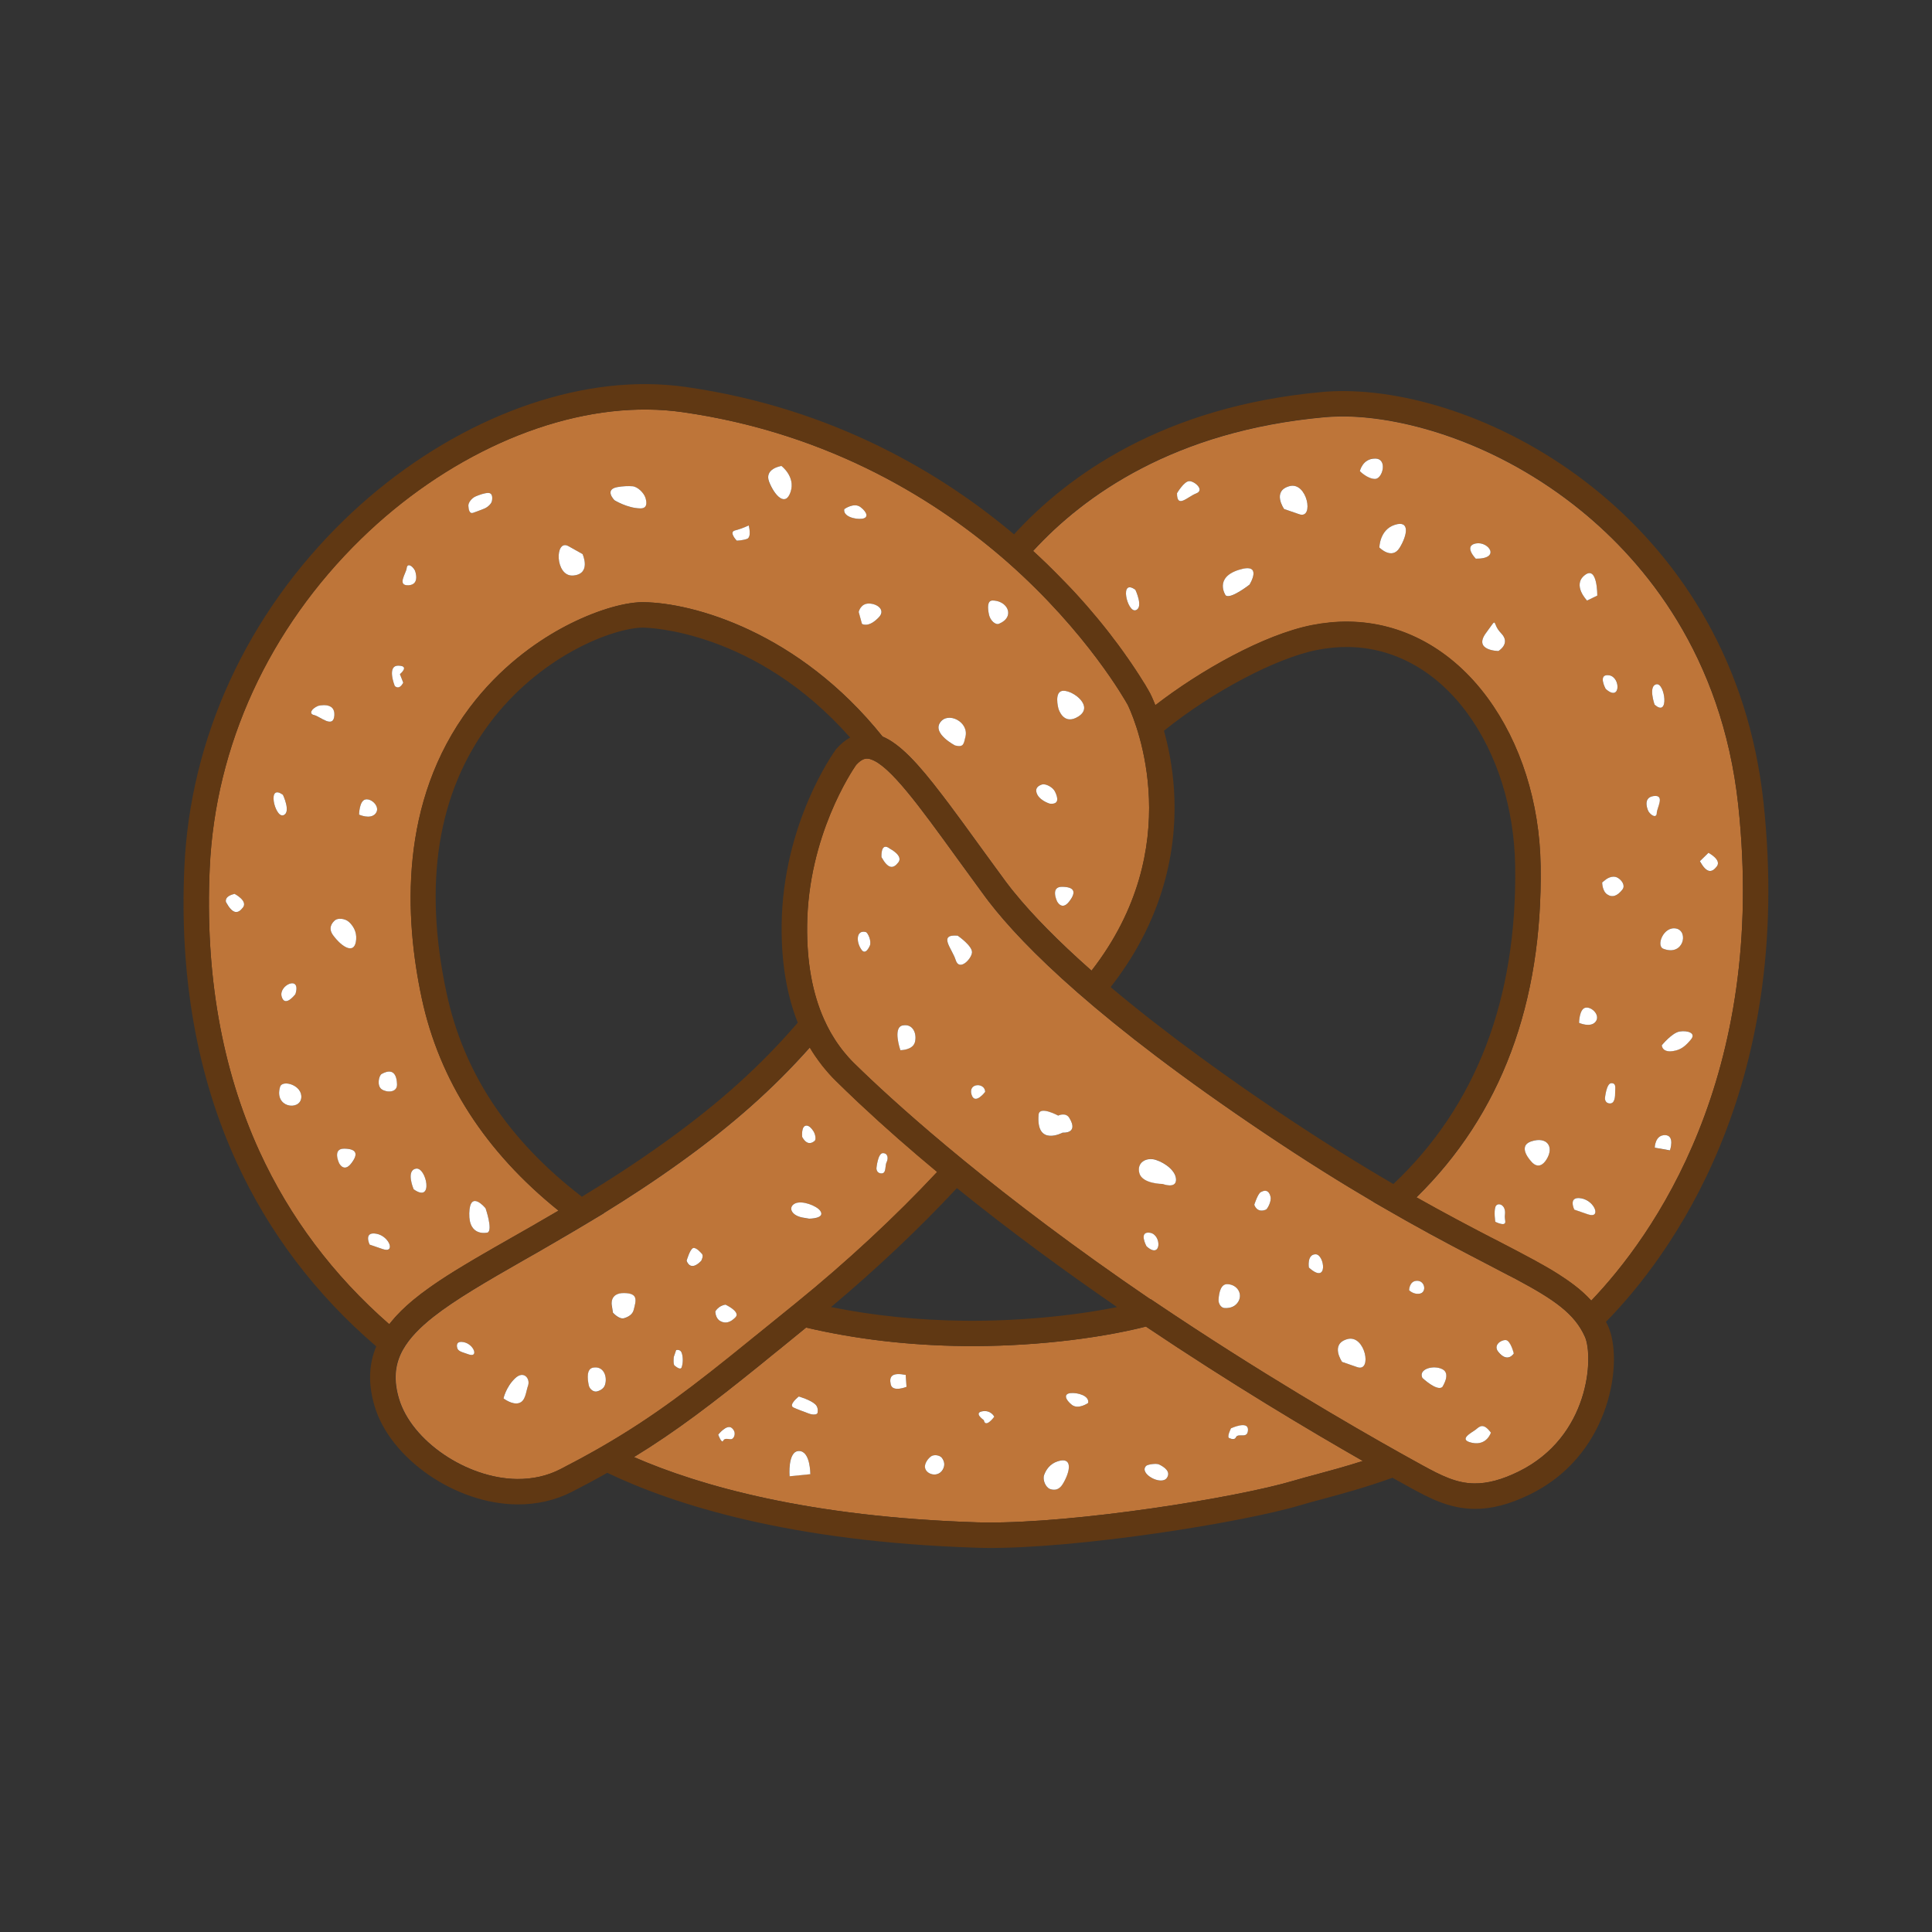 <?xml version="1.0" encoding="utf-8"?>
<!-- Generator: Adobe Illustrator 25.2.0, SVG Export Plug-In . SVG Version: 6.00 Build 0)  -->
<svg version="1.1" id="Layer_1" xmlns="http://www.w3.org/2000/svg" xmlns:xlink="http://www.w3.org/1999/xlink" x="0px" y="0px"
	 viewBox="0 0 2800 2800" style="enable-background:new 0 0 2800 2800;" xml:space="preserve">
<rect x="0" y="0" width="2800" height="2800" fill="#333333" stroke="none"/>
<style type="text/css">
	.st0{fill:none;}
	.st1{fill:#BE7539;}
	.st2{fill:#603813;}
	.st3{fill:#FFFFFF;}
</style>
<g>
	<g>
		<path class="st0" d="M1397.6,1914c75.7,0.8,155.4-6.4,221.4-19.8c-76.6-52.7-155.9-110.7-232.1-172.4
			c-54.5,58.5-116.9,117.4-182.4,172.4C1265.8,1906.7,1330.6,1913.3,1397.6,1914z"/>
		<path class="st0" d="M1211.4,1086.2l1.1-1.3c6.2-7,12.8-12.3,19.6-16c-137.6-155.7-293-159.3-299.9-159.3c-2.6,0-4.1,0.1-4.8,0.1
			c-46.5,3.4-146.7,43.9-217.5,138.1c-75.7,100.9-96.8,232.6-62.7,391.4c24.9,116.1,89.1,212.8,196.1,295.2
			c38.8-23.6,79.8-50,122.5-80.7c77.3-55.7,136.4-109,190.4-171.6c-16.1-40.3-23.9-87.5-23.3-141.1
			C1134.4,1193.2,1208.3,1090.5,1211.4,1086.2z"/>
		<path class="st0" d="M1852.5,1611.2c63.7,42.8,118.8,76.9,167,104.9c120.1-113.4,179.5-268.3,176.5-460.8
			c-1.3-83.9-26.1-162.9-69.9-222.3c-44.7-60.7-105.8-94.5-172.1-95.2c-14.8-0.2-30,1.3-45.3,4.3c-59.4,11.7-152.9,61.3-221.7,117.1
			c6.3,22.7,12.2,51.6,14.5,84.9c4.8,72.2-7.8,179.3-91.8,286.7C1694.2,1501.8,1788.2,1568,1852.5,1611.2z"/>
		<path class="st1" d="M580.5,1900.9c0.3-0.3,0.5-0.6,0.8-0.9c0.5-0.5,1.1-1,1.6-1.5c1.7-1.6,3.3-3.2,5.1-4.8c0.5-0.5,1-0.9,1.5-1.4
			c6.6-5.9,13.7-11.7,21.3-17.6c0.5-0.3,0.9-0.7,1.4-1c2.1-1.6,4.3-3.2,6.5-4.8c1.1-0.8,2.1-1.5,3.2-2.3c2-1.4,4-2.9,6.1-4.3
			c1.4-1,2.8-1.9,4.2-2.9c1.9-1.3,3.9-2.6,5.8-3.9c1.7-1.1,3.4-2.3,5.2-3.4c1.8-1.2,3.6-2.3,5.4-3.5c2.4-1.5,4.9-3.1,7.3-4.6
			c1.3-0.8,2.5-1.6,3.8-2.4c3.8-2.4,7.7-4.7,11.7-7.1c1.2-0.7,2.4-1.4,3.5-2.1c3-1.8,5.9-3.6,9-5.4c1.5-0.9,2.9-1.7,4.4-2.6
			c2.8-1.7,5.7-3.3,8.6-5c1.6-0.9,3.2-1.9,4.8-2.8c2.9-1.7,5.8-3.3,8.7-5c1.7-1,3.4-2,5.1-3c2.7-1.5,5.4-3.1,8.1-4.6
			c6.4-3.7,12.9-7.4,19.6-11.2c10.6-6,21.3-12.2,32.3-18.4c0.2-0.1,0.3-0.2,0.4-0.3c11-6.3,22.2-12.8,33.6-19.5
			c-106.1-85.3-172.7-188.7-198.2-307.7c-25-116.7-33.3-284.5,69.3-421.2c44.1-58.7,96-94.6,131.8-114.3
			c39.6-21.8,81.6-36.2,112.4-38.4c2.2-0.2,4.9-0.2,7.9-0.2c71.7,0.8,224.7,42.8,346.4,194.7c25.5,10.8,51.8,39.4,85.9,84.1
			c0,0,0,0.1,0.1,0.1c1.5,1.9,2.9,3.8,4.4,5.8c0.2,0.3,0.4,0.5,0.6,0.8c1.4,1.9,2.9,3.8,4.4,5.8c0.1,0.2,0.3,0.4,0.5,0.6
			c6.3,8.4,12.9,17.4,19.8,26.8c0.1,0.1,0.2,0.2,0.3,0.4c7,9.6,14.4,19.8,22.1,30.4c5.6,7.7,11.3,15.5,17.1,23.5
			c7.2,9.9,14.6,20,22.3,30.5c0,0.1,0.1,0.1,0.1,0.2c2.2,3,4.5,6,6.9,9c1.1,1.4,2.2,2.8,3.3,4.2c0.9,1.1,1.8,2.2,2.7,3.3
			c27,33.4,64.8,71.6,110.8,112.4c0.5,0.5,1.1,0.9,1.6,1.4c139.1-179.2,64.8-358.3,53.8-382.3c-0.6-1.4-1.1-2.2-1.2-2.6
			c-2.7-4.9-58.6-105.1-174.2-207c-97.7-85.9-254.1-186.7-471.6-217.6c-16.2-2.3-32.9-3.6-49.9-3.7C800.4,592,645.1,662.1,523.2,781
			c-133.4,130.1-211.3,299.6-219.3,477.2c-6.9,152.7,17.4,290.8,72.1,410.5c43.8,95.5,107,179.7,188.1,250.5c0.5-0.7,1.1-1.3,1.6-2
			c0.9-1.1,1.9-2.3,2.8-3.4c1.4-1.6,2.7-3.2,4.2-4.8c0.8-0.9,1.7-1.8,2.6-2.8C577,1904.4,578.7,1902.7,580.5,1900.9z M680.1,1758.3
			c0.9-35.1,23.6-7.2,23.6-7.2s10.9,31.5,3,35.2C706.7,1786.3,679.2,1793.4,680.1,1758.3z M602.8,1693.7c15-2.8,26.4,51.1-3.3,29.9
			C599.5,1723.5,587.8,1696.5,602.8,1693.7z M1549.7,1306.5c-10.7,14-17.6-0.2-17.6-0.2s-10.4-21.3,7.3-21.1
			C1557,1285.4,1560.4,1292.5,1549.7,1306.5z M1541.5,1001.1c14.7,0.2,43.9,22.6,21.7,37.1c-22.2,14.5-29.3-11.4-29.3-11.4
			S1526.8,1001,1541.5,1001.1z M1510,1137c5.5-1.8,15.9,4,19,10.3c4.3,8.8,6.5,19-7.7,17.4c0,0-17.1-5.1-19.4-17.4
			C1500.8,1141.5,1505.1,1138.5,1510,1137z M1438.6,870.3c14.7,0.2,25.6,11.3,21.8,22.3c-1.9,5.5-7.5,9.1-12.5,11.4
			c-5.1,2.2-12.7-4.5-14.5-12.8C1431.2,881.2,1430.6,870.2,1438.6,870.3z M1362.4,1047c11.2-16.4,42.4-0.9,36.6,21.1
			c-2.4,9.3-2.2,15.6-14.9,12.2C1384.2,1080.4,1351.2,1063.5,1362.4,1047z M1273.9,894.5c-15.5,16.3-24.6,9.6-24.6,9.6l-4.7-17.2
			c0,0,2.6-12.2,14.9-12.1C1271.7,874.9,1283.8,884.2,1273.9,894.5z M1223.6,737.9c0,0,14.1-10.3,23.6-2.9
			c9.5,7.4,12.2,15.6,2.1,16.8C1239.2,753.1,1221.5,748.4,1223.6,737.9z M1132.4,675.3c0,0,20.7,15.4,13.3,37.5
			c-7.3,22.1-22.8,5.9-31-13.9C1106.7,679.1,1132.4,675.3,1132.4,675.3z M1065.4,768.7c9.8-2.3,19.7-7.2,19.7-7.2s4.7,17.2-2.7,19.6
			c-7.4,2.4-14.8,2.3-14.8,2.3S1055.6,771,1065.4,768.7z M894.3,706c8.5-1.6,16.2-1.7,22.1-1.3c7.4,0.5,16.7,9.3,19,17
			c2.3,7.6,2.2,15.2-7.3,15.1c-19-0.2-37.8-11.8-37.8-11.8S875.3,709.6,894.3,706z M824,791.6c20.3,11.4,20.3,11.4,20.3,11.4
			s13.2,28.8-13.5,31.1C804.1,836.4,803.7,780.1,824,791.6z M352,1315.3c-7.5,9.7-14.8,9.7-24.5-7.6c0,0-3.7-8.5,12.4-12.1
			C340,1295.5,359.5,1305.5,352,1315.3z M689.5,719.4c5.8-2.5,12.9-4.9,18.1-5c6-0.1,6.3,6.2,5.5,11.5c-0.6,4-6,9.2-11.3,11.3
			c-5.1,2-11.3,4.3-15.9,6c-5.3,1.9-6.7-4.4-7-10.2C678.7,728.6,683.7,721.9,689.5,719.4z M589.4,823.3c0.7-7.3,7.8-4.2,12,3.5
			c0,0,8,20.4-9.3,21.3C574.7,849.1,588.7,830.7,589.4,823.3z M577.3,964.6c17.2,0.2,2.3,12.3,2.3,12.3l4.8,12.3
			c-6.1,12-12.3,4.8-12.3,4.8S560.1,964.5,577.3,964.6z M428.1,1440.8c0,0-15.2,20.2-19.9,3.5
			C403.5,1427.6,437.1,1412.6,428.1,1440.8z M410.2,1152.1c0,0,12.3,26,0.3,29.6C398.4,1185.2,386.3,1134.5,410.2,1152.1z
			 M436.6,1591.5c-2.4,18.6-39.6,13.9-30.7-16.2C409.2,1564,438.9,1572.8,436.6,1591.5z M455.4,1036.5c-8.4-1.7-3.9-9.6,5.7-13.4
			c0,0,24.7-6.6,23.5,13.6C483.4,1056.8,463.8,1038.2,455.4,1036.5z M509.2,1686c-10.7,14-17.6-0.2-17.6-0.2s-10.4-21.3,7.3-21.1
			C516.5,1664.9,519.9,1672,509.2,1686z M516.2,1361.5c-1.7,23.2-20.7,11.3-33.4-6c-7.2-9.8-2.6-17.2,2.7-21.8
			c4.1-3.5,14.6-2.9,20.3,2.5C511.6,1341.6,517.1,1349.9,516.2,1361.5z M520.4,1180.6c0,0,0.2-20.2,9.4-22
			c9.2-1.7,22,11.3,14.5,20.4C536.8,1188.2,520.4,1180.6,520.4,1180.6z M554.7,1810.3c-19-6.5-19-6.5-19-6.5s-9.3-19.1,9.7-15.8
			C564.4,1791.4,573.6,1816.8,554.7,1810.3z M553.2,1578.7c-7.3-5-4.2-19.9-0.1-22.2c8.5-4.8,21.6-8.3,22.2,15
			C575.7,1583.8,560.5,1583.6,553.2,1578.7z"/>
		<path class="st1" d="M2197.9,1854.3c-1.1-0.6-2.3-1.2-3.4-1.8c-0.7-0.4-1.4-0.8-2.2-1.1c-1.6-0.9-3.3-1.8-5-2.6
			c-0.2-0.1-0.3-0.2-0.5-0.2c-9.8-5.1-20.3-10.6-31.5-16.5c-6-3.1-12.3-6.4-18.8-9.8c-1.1-0.6-2.3-1.2-3.4-1.8
			c-0.2-0.1-0.3-0.2-0.5-0.2c-36.9-19.2-80-42.2-131-71.9l-10.8-6.2l0.1-0.1c-46.3-27.2-98.9-59.9-159-100.3
			c-238.6-160.3-348.5-269.7-399-335.3c-0.1-0.1-0.2-0.3-0.3-0.4c-2.1-2.7-4.1-5.4-6-8c-11.1-15.1-21.5-29.4-31.5-43.2
			c-2.7-3.7-5.4-7.4-8-11c-54.4-75.1-97.4-134.5-125-143.4l-1.4-0.5c-1.4-0.3-2.8-0.6-4.2-0.6c-1.8,0-7.3-0.1-15.8,9.2
			c-6.1,8.7-69.6,103.1-71,232.8c-0.6,52.9,7.7,98.4,24.6,136.1l0.2,0.4c1.2,2.6,2.4,5.1,3.6,7.6c0.4,0.7,0.7,1.5,1.1,2.2
			c1.2,2.4,2.4,4.7,3.7,7c0.4,0.8,0.9,1.6,1.3,2.3c3.9,6.7,8,13.2,12.5,19.3c1,1.4,2.1,2.8,3.1,4.2c1,1.4,2.1,2.7,3.2,4
			c1.4,1.7,2.8,3.4,4.2,5c0.9,1,1.8,2.1,2.7,3.1c2.4,2.7,4.9,5.3,7.4,7.8l0,0l0,0c0.1,0.1,0.3,0.2,0.4,0.4
			c4.1,4.1,8.4,8.2,12.6,12.2c58.1,55.8,195.6,179.3,416.6,329.8l0.5-0.1l7,4.7c150.4,101.4,286.5,180.1,354.2,218l11.3,6.3
			c7.1,3.9,14.3,7.9,21.5,11.9c27.8,15.2,49.4,26,75.3,26.3h0c19,0.2,39.7-5.3,63.5-16.9c104.2-50.7,109.4-167.3,96.7-195.7
			C2282,1903.8,2252.2,1883.4,2197.9,1854.3z M1260.5,1370.9c-3.2,6.7-7.5,11.9-11.9,5.6c-8.3-11.6-7.7-29.4,6.2-25.7
			C1257.8,1351.6,1263.6,1364.4,1260.5,1370.9z M1277.5,1242.2c0,0-1.6-23.1,12.4-12.1c0,0,19.5,10,12.1,19.8
			C1294.5,1259.6,1287.1,1259.5,1277.5,1242.2z M1326,1510.2c-3.1,11.9-21.1,11.7-21.1,11.7s-11.6-33,3.4-35.9
			C1323.3,1483.2,1329.1,1498.3,1326,1510.2z M1385.1,1391.5c-5.2-16.6-26.2-37.7,2.8-35.5c0,0,21.6,14.7,20.8,24.3
			C1407.9,1390,1390.3,1408.1,1385.1,1391.5z M1407.9,1585.9c-4.7-16.7,19.6-17.2,19.9-3.5
			C1427.8,1582.4,1412.7,1602.6,1407.9,1585.9z M1540.1,1641.6c0,0-38.8,20.8-34.9-26c1.1-13.6,28.4,1.3,28.4,1.3s10.8-5.3,16.1,3.4
			C1564,1643.7,1540.1,1641.6,1540.1,1641.6z M1661.6,1806.2c0,0-12-22.2,5.1-19.6C1683.9,1789.3,1683.5,1826.1,1661.6,1806.2z
			 M1685.1,1715.8c0,0-29.3,0-33.7-15.5c-4.4-15.5,9.9-23.8,23.8-19.4c13.8,4.4,29.9,16.6,29.3,29.3
			C1703.9,1723,1685.1,1715.8,1685.1,1715.8z M1793.3,1888.5c-5.1,6.6-12.9,7.7-18.8,7.3c-4.8-0.3-8.8-6.3-8.5-12.1
			c0.6-9.7,3.1-22.6,12.5-22.5C1793.6,1861.3,1802.5,1876.5,1793.3,1888.5z M1834.7,1753.1c-13.4,5.5-16.9-7.1-16.9-7.1
			s5.1-16,9.4-18.3c8.9-4.8,12.7,0.4,14.2,6.9C1842.9,1741.1,1836.9,1752.2,1834.7,1753.1z M1896.9,1837c0,0-3-19.4,9.9-19.2
			C1919.7,1817.9,1925.6,1863.1,1896.9,1837z M1967.1,1981.4c-22-7.6-22-7.6-22-7.6s-18.1-26,7.7-33.1
			C1978.6,1933.7,1989.1,1989,1967.1,1981.4z M2042.3,1869.9c0,0,0.2-13.8,11.7-13.7c11.5,0.1,13.6,16.3,4.4,18.5
			C2049.1,1876.8,2042.3,1869.9,2042.3,1869.9z M2090.2,2010.2c-7.8,6.6-28.9-13.2-28.9-13.2c-6.3-13,16.3-19.2,29.1-12.6
			C2103.3,1991,2090.2,2010.2,2090.2,2010.2z M2133.3,2091c-21.6-4.6,0.7-15.2,5.8-19.4c5.1-4.2,10.7-10.1,21.5,4.7
			C2160.7,2076.2,2154.9,2095.5,2133.3,2091z M2171.3,1959.2c-7.4-9.3,3.4-17.1,10.6-17c7.2,0.1,11.9,19.5,11.9,19.5
			S2185,1976.3,2171.3,1959.2z"/>
		<path class="st1" d="M2519.2,1166.9c-23.5-218-136.3-352-226.8-426c-122.1-99.8-257.1-136.4-342.7-137.3
			c-10.4-0.1-20.5,0.3-30.1,1.1c-217.7,19.7-348.6,113.4-422.4,193.9c3.2,2.9,6.4,5.8,9.4,8.7c3.8,3.5,7.5,7.1,11.1,10.6
			c0.5,0.5,1,1,1.5,1.5c2.7,2.6,5.4,5.3,8,7.9c1.1,1.1,2.1,2.1,3.2,3.2c2,2,4,4.1,6,6.1c1.4,1.4,2.8,2.9,4.2,4.3
			c1.6,1.6,3.1,3.2,4.7,4.8c1.6,1.7,3.2,3.4,4.8,5c1.3,1.3,2.6,2.7,3.8,4c1.7,1.8,3.4,3.7,5.1,5.5c1.1,1.2,2.1,2.3,3.2,3.5
			c1.8,1.9,3.5,3.9,5.2,5.8c0.9,1,1.8,2,2.7,3c1.8,2,3.5,4,5.3,6c0.8,0.9,1.6,1.8,2.3,2.7c1.8,2.1,3.5,4.1,5.2,6.1
			c0.7,0.8,1.4,1.6,2,2.4c1.8,2.1,3.5,4.1,5.2,6.1c0.6,0.7,1.2,1.5,1.8,2.2c1.7,2.1,3.4,4.1,5,6.1c0.5,0.7,1.1,1.4,1.6,2
			c1.6,2,3.2,4,4.8,6c0.5,0.6,1,1.3,1.5,1.9c1.6,2,3.1,3.9,4.6,5.9c0.5,0.6,1,1.2,1.4,1.9c1.5,1.9,2.9,3.8,4.3,5.7
			c0.5,0.6,0.9,1.2,1.4,1.8c1.4,1.8,2.8,3.7,4.1,5.4c0.4,0.6,0.9,1.2,1.3,1.8c1.3,1.8,2.6,3.5,3.8,5.2c0.4,0.6,0.9,1.2,1.3,1.8
			c1.2,1.7,2.4,3.3,3.5,4.9c0.4,0.6,0.8,1.2,1.2,1.8c1.1,1.6,2.2,3.1,3.3,4.6c0.4,0.6,0.8,1.2,1.2,1.8c1,1.5,2,2.9,3,4.3
			c0.4,0.6,0.8,1.2,1.2,1.8c0.9,1.3,1.8,2.7,2.7,4c0.4,0.6,0.8,1.2,1.2,1.8c0.8,1.2,1.6,2.4,2.4,3.6c0.4,0.6,0.8,1.2,1.2,1.9
			c0.7,1.1,1.4,2.1,2.1,3.2c0.4,0.7,0.8,1.3,1.3,2c0.6,0.9,1.2,1.8,1.7,2.7c0.4,0.7,0.9,1.4,1.3,2.1c0.5,0.8,0.9,1.5,1.4,2.2
			c0.5,0.7,0.9,1.4,1.3,2.1c0.4,0.6,0.7,1.2,1.1,1.7c0.5,0.8,0.9,1.5,1.4,2.2c0.2,0.4,0.5,0.8,0.7,1.2c0.5,0.9,1,1.7,1.4,2.4
			c0.1,0.2,0.2,0.4,0.3,0.6c0.5,0.9,1,1.7,1.5,2.5c0,0,0,0.1,0.1,0.1c1.9,3.3,3,5.3,3.2,5.8l0.2,0.3c0.4,0.7,3.4,6.7,7.5,17.1
			c64.6-50,157.1-102.3,227-116.1c17.8-3.5,35.6-5.2,52.9-5c78.1,0.8,149.7,40,201.4,110.2c48.3,65.6,75.7,152.1,77.1,243.6
			c3,199-57.5,360.5-180,480.5c40.8,23,76.1,41.6,106.2,57.2c1.9,1,3.8,2,5.7,2.9c0.5,0.2,0.9,0.5,1.4,0.7c2.2,1.1,4.3,2.2,6.4,3.3
			c19.8,10.3,37.5,19.5,53.4,28.2c0.3,0.2,0.5,0.3,0.8,0.5c2.9,1.6,5.7,3.1,8.4,4.7c0.2,0.1,0.4,0.2,0.6,0.3
			c2.8,1.6,5.5,3.2,8.2,4.7c0.5,0.3,0.9,0.6,1.4,0.8c2.2,1.3,4.4,2.6,6.5,3.9c0.5,0.3,1.1,0.7,1.6,1c2.4,1.5,4.7,2.9,7,4.4
			c0.6,0.4,1.1,0.7,1.6,1.1c1.8,1.2,3.5,2.3,5.3,3.5c0.7,0.4,1.3,0.9,2,1.3c2.1,1.4,4.1,2.9,6.1,4.3c0.5,0.3,0.9,0.7,1.4,1
			c1.6,1.2,3.2,2.3,4.7,3.5c0.6,0.5,1.2,0.9,1.8,1.4c1.9,1.5,3.8,3,5.6,4.5c0.2,0.2,0.5,0.4,0.7,0.6c1.6,1.4,3.2,2.8,4.8,4.2
			c0.4,0.4,0.9,0.8,1.3,1.2c3.6,3.3,6.9,6.6,10.1,10.1c0.1,0.1,0.3,0.3,0.4,0.4C2394.5,1792.6,2561.7,1561.6,2519.2,1166.9z
			 M1645.8,884.4c-12,3.6-24.1-47.1-0.3-29.6C1645.6,854.9,1657.8,880.9,1645.8,884.4z M1733.6,715.1c-12.7,4.9-28.1,22.5-27.8-0.3
			c0,0,10.3-17.6,17.9-17.5C1731.3,697.3,1746.3,710.2,1733.6,715.1z M1810.9,847.4c0,0-28.2,22.1-34.7,15.4
			c0,0-16.9-25.4,19.1-36.8C1831.3,814.5,1810.9,847.4,1810.9,847.4z M1882.9,745.3c-22-7.6-22-7.6-22-7.6s-18.1-26,7.7-33.1
			C1894.5,697.5,1905,752.9,1882.9,745.3z M1992.8,694c-11-0.1-22-11.3-22-11.3s3.9-18.4,22.3-18.2
			C2011.5,664.8,2003.8,694.1,1992.8,694z M2028.5,793.8c-11.2,18.3-29.4-0.3-29.4-0.3s0.3-25.8,22.4-32.9
			C2043.7,753.5,2039.7,775.5,2028.5,793.8z M2139,787.6c18.4-3.5,36.6,22.5-0.2,22.1C2138.8,809.7,2120.6,791.1,2139,787.6z
			 M2171.6,943.5c0,0-36.8-0.4-18.1-26c18.7-25.6,7.5-14.6,22.1,0.2C2190.2,932.7,2171.6,943.5,2171.6,943.5z M2167.1,1770.7
			c0,0-2.3-14.5,0.2-21.7c2.5-7.2,15.5-3.9,13.8,11.2c-0.5,4.3,0.5,8.3,0.5,10.7C2181.5,1778.2,2167.1,1770.7,2167.1,1770.7z
			 M2241.5,1680c-11.2,18.3-22.1,3.4-22.1,3.4s-21.8-22.3,0.3-29.5C2241.9,1646.9,2252.7,1661.8,2241.5,1680z M2429.3,1345.7
			c18.4,3.9,10.6,40.6-18.7,29.3C2399.7,1370.8,2410.9,1341.9,2429.3,1345.7z M2400.7,991.7c12.3-2.3,19.1,49.3-2.8,29.4
			C2397.9,1021.2,2388.4,994.1,2400.7,991.7z M2332.1,978.7c17.2,2.6,16.8,39.5-5.1,19.6C2326.9,998.3,2314.9,976.1,2332.1,978.7z
			 M2301.4,1759.8c-19.7-6.8-19.7-6.8-19.7-6.8s-9.7-19.9,10.1-16.4C2311.5,1740.2,2321.1,1766.7,2301.4,1759.8z M2312.4,1480.8
			c-7.5,9.1-23.9,1.6-23.9,1.6s0.2-20.2,9.4-22C2307.1,1458.7,2319.8,1471.7,2312.4,1480.8z M2314.9,863.2l-14.8,7.2
			c0,0-21.8-22.3-3.3-36.9C2315.4,819,2314.9,863.2,2314.9,863.2z M2340.8,1582.7c-0.1,5.5-0.2,16.6-7.5,16.5
			c-7.4-0.1-7.3-7.4-7.3-7.4s2.1-22.1,9.4-22C2342.8,1569.8,2340.8,1577.2,2340.8,1582.7z M2351.4,1289.1
			c-7.5,9.7-14.9,12.1-22.2,7.1c-7.3-5-7.2-17.3-7.2-17.3l5-4c0,0,9.1-7.6,17.6-2.7C2350.7,1275.8,2355.7,1283.4,2351.4,1289.1z
			 M2388.8,1175.7c0,0-9.6-19.7,7.6-22c17.2-2.3,4.7,17.2,4.6,24.6C2401,1185.6,2393.7,1183.1,2388.8,1175.7z M2420.2,1667.3
			l-22-3.9c0,0,0.2-18.4,14.9-18.2C2427.8,1645.3,2420.2,1667.3,2420.2,1667.3z M2450.9,1506.1c-7.5,9.1-13.3,14.1-22.3,16.3
			c-20,5-20.2-7.6-20.2-7.6s14.9-18.2,26-20C2445.5,1493.2,2458.3,1497,2450.9,1506.1z M2488,1255.8c-7.5,9.7-14.8,9.7-24.5-7.6
			l12.4-12.1C2476,1236,2495.5,1246,2488,1255.8z"/>
		<path class="st1" d="M1397.2,1950.8c-79.9-0.9-156.9-9.9-228.9-26.8l-16.9,13.8c-7.6,6.2-15,12.2-22.2,18.1
			c-0.7,0.6-1.4,1.2-2.2,1.7c-3,2.4-6,4.8-8.9,7.2c-2.2,1.8-4.4,3.5-6.5,5.3c-1,0.8-1.9,1.6-2.9,2.4c-2.4,2-4.9,3.9-7.3,5.9
			c0,0-0.1,0.1-0.1,0.1c-68.8,55.5-120.6,95.3-182.5,133.2c95.5,41.7,253.6,86.8,497.9,94.6c3.7,0.1,7.4,0.2,11.3,0.2
			c130.2,1.4,363.8-35.7,447.3-60.7c9.7-2.9,20.8-5.9,32.5-9c19.4-5.2,41.9-11.3,67.4-19.4c-77.4-44.2-190.8-111.8-314.4-194.8
			C1586.5,1941.3,1488.8,1951.8,1397.2,1950.8z M1060.4,2085.6c-3.7,1.2-9.8-2.6-12.3,2.3c-2.5,4.9-7.3-8.7-7.3-8.7
			s12.4-15.8,19.7-9.6C1067.9,2075.8,1064.1,2084.4,1060.4,2085.6z M1174.3,2136.4l-30.1,3c0,0-2.9-36.7,13.7-36.6
			C1174.7,2103.1,1174.3,2136.4,1174.3,2136.4z M1184.9,2047.5c-0.5,3-6.5,3.4-12.7,1.1c-7.8-2.9-17.7-6.6-22.2-8.7
			c-8-3.8,7.7-16,7.7-16s17.3,5,24.1,11.5C1185.4,2039,1185.5,2043.9,1184.9,2047.5z M1290.9,2006.3c-2.6-12,2.3-17.6,21.7-13.7
			l1.2,17.3C1313.8,2010,1293.5,2018.3,1290.9,2006.3z M1366.4,2129.9c-8.1,13.9-29.1,5.3-25.4-7.4c1.6-5.4,4.8-9.1,8.1-11.6
			c4.4-3.4,13-2.1,16.1,2C1368.3,2117.1,1370.4,2123,1366.4,2129.9z M1425.8,2058c0,0-15.1-10.3-2.4-12.7
			c12.7-2.4,17.6,7.8,17.6,7.8S1428.2,2070.7,1425.8,2058z M1540,2151c-5.5,8.9-12.6,9.1-18.5,6.9c-6.2-2.3-10.9-13.2-8.4-20.2
			c2.7-7.5,8.3-16.2,19.8-19.9C1555.2,2110.7,1551.3,2132.7,1540,2151z M1577,2033.3c0,0-14.3,10.1-23.7,2.6
			c-9.4-7.5-12-15.8-1.9-16.9C1561.6,2017.9,1579.2,2022.8,1577,2033.3z M1784.2,2070.1c0,0,25.1-11.7,24.6,2.3
			c-0.5,14-14.4,3.6-17.5,10.8c-1.6,3.6-5.8,2.8-9.7,1.1C1777.6,2082.5,1784.2,2070.1,1784.2,2070.1z M1679.8,2122.4
			c7.7,3.7,17.6,10.5,11.3,19.5c-8.1,11.7-41.1-6.3-30.2-17.4C1663,2122.5,1675.6,2120.4,1679.8,2122.4z"/>
		<path class="st1" d="M1091.7,1938.7c1.6-1.3,3.2-2.6,4.9-3.9c2.2-1.8,4.4-3.6,6.7-5.4c0.9-0.7,1.8-1.4,2.7-2.2
			c7.2-5.8,14.5-11.8,22.1-17.9l25.9-21c73.5-59.7,143.9-125,204.4-189.8c-38.5-32-76-64.8-111.7-98.3c-0.9-0.8-1.8-1.7-2.7-2.5
			c-4.4-4.2-8.9-8.4-13.2-12.6c-1.2-1.1-2.4-2.3-3.6-3.4c-5.2-5-10.4-10-15.5-15.1c-3.6-3.5-7-7.1-10.3-10.8
			c-0.6-0.6-1.1-1.3-1.6-1.9c-2.8-3.2-5.5-6.5-8.2-9.8c-0.4-0.5-0.7-1-1.1-1.5c-2.8-3.6-5.5-7.3-8.1-11.1c-0.2-0.3-0.4-0.6-0.6-0.8
			c-2.8-4.1-5.4-8.3-8-12.6l0-0.1c-53.1,59.8-111.6,111.7-186.4,165.6c-38.7,27.9-76.5,52.5-112.3,74.6l0.2,0.1l-23.5,14.1
			c-13.6,8.2-26.7,15.9-39.5,23.3c-0.3,0.2-0.6,0.3-0.8,0.5c-3.7,2.1-7.4,4.3-11,6.4c-1.1,0.6-2.2,1.3-3.3,1.9
			c-2.5,1.4-5,2.9-7.4,4.3c-2,1.2-4,2.3-6,3.5c-0.6,0.3-1.2,0.7-1.7,1c-6.9,4-13.8,7.9-20.4,11.6c-57.6,32.8-102.2,58.9-133.5,83.5
			c-19.7,15.5-34.7,31-43.9,47.2l-1.2,2.1c-11,20.7-12.7,42.8-4.8,69.4c18.1,61.2,98.1,115.6,171.2,116.4l0,0
			c22.8,0.2,44-4.6,62.9-14.3c19.2-9.9,37-19.5,53.9-29.1l1.9-1.1c1-0.5,1.9-1.1,2.8-1.6c76.8-44.2,134.8-88.8,217.1-155.4
			C1089.1,1940.9,1090.4,1939.8,1091.7,1938.7z M1279.6,1671.2c7.4,0.1,8,8.1,5.4,12.9c-2.7,5.2-0.2,16.6-7.5,16.5
			c-7.4-0.1-7.3-7.4-7.3-7.4S1272.3,1671.1,1279.6,1671.2z M1169,1631.3c3.8,0,7.2,3.8,9.8,8c3.2,5,4,12.3,2,14
			c-4,3.6-11.3,7-18.2-5.5C1162.6,1647.8,1160.7,1631.2,1169,1631.3z M1152.4,1744.2c10.2-4.9,31.1,3.4,36.2,10.5
			c8.3,11.6-15.9,11.6-15.9,11.6l-10.6-1.8C1145.9,1760.8,1142.2,1749,1152.4,1744.2z M679.1,1962.9c-3.7-1.3-6.5-2.3-8.7-3
			c-6.5-2.2-7.8-5-8.2-7.9c-0.5-4,0.7-8.4,9.4-6.9C686.8,1947.8,694.2,1968.1,679.1,1962.9z M765.3,2007.8
			c-3.3,9.6-3.5,22.5-13.2,25.6c-9.7,3.1-22.5-6.7-22.5-6.7s3.4-16.1,16.4-28.8C759.1,1985.2,768.6,1998.2,765.3,2007.8z
			 M877.2,2006.3c-1.6,5.9-6.8,8.9-11.6,10.3c-4.9,1.5-11-3-12.2-8.8c-2.1-10-3.3-23.8,6.2-25.6
			C874.5,1979.3,880.3,1994.3,877.2,2006.3z M918.2,1898.9c-1.7,6.4-7.6,9.8-13.7,11.7c-7.3,2.2-16.3-8-16.3-8l-1.7-11
			c0,0-3.3-17.7,17.8-17.4C925.5,1874.2,921.9,1884.8,918.2,1898.9z M987.9,1981.7c-1.3,3.8-6.5,0.5-10.3-2.6
			c-2.3-1.9-1.1-12.5-1.1-12.5l3.4-9.9c0,0,6.2-2,8.2,4.2C990.1,1967.2,990,1975.5,987.9,1981.7z M1016.1,1827.4
			c-16.3,16.9-21.1-0.2-21.1-0.2s4.8-16.8,9.4-18.3c4.6-1.5,12.2,7.8,12.2,7.8C1020.7,1819.7,1016.1,1827.4,1016.1,1827.4z
			 M1066,1908.9c-7.4,7.9-14.8,9.8-22.2,5.7c-7.3-4.1-7.2-14-7.2-14s4.6-8.4,14.8-9.8C1051.5,1890.8,1073.4,1901,1066,1908.9z"/>
		<path class="st2" d="M2327.5,1915.7c90.9-92.8,273.3-335.2,228.3-752.8c-43.4-402.7-387.1-593.8-605.7-596.1
			c-11.6-0.1-23,0.3-33.8,1.3c-229.9,20.8-368.5,120.7-446.7,206.3c-102.6-86.5-260.4-182.9-475.8-213.6
			c-17.7-2.5-36.1-3.9-54.6-4.1c-147.8-1.6-312.8,72.4-441.6,198c-140.1,136.7-221.9,314.9-230.4,501.9
			c-7.2,158.6,18.2,302.4,75.5,427.4c46.9,102.3,115,192.2,202.6,267.3c-11.1,26.5-11.8,54.8-2.5,86.3
			c22.6,76.4,117,141.8,206.1,142.7l0,0c28.9,0.3,55.8-5.9,80.1-18.3c18.2-9.3,35.1-18.4,51.1-27.5c95.7,45.8,264.3,100,535.4,108.6
			c3.9,0.1,8,0.2,12.1,0.3c133.3,1.4,372.7-36.6,458.3-62.3c9.2-2.8,19.5-5.5,31.4-8.7c27.4-7.4,61.2-16.5,100.8-30.7
			c9.7,5.4,18.3,10.2,25.8,14.3c26,14.2,55.5,30.4,92.6,30.8l0,0c24.8,0.3,51-6.5,80-20.6c66.9-32.6,96.9-86.5,110.4-126
			c16.9-49.7,14.1-95,3.9-117.8C2329.6,1920,2328.6,1917.8,2327.5,1915.7z M568.6,1913.8c-1,1.1-1.9,2.3-2.8,3.4
			c-0.5,0.7-1.1,1.3-1.6,2c-81.1-70.8-144.4-155-188.1-250.5c-54.8-119.7-79.1-257.7-72.1-410.5c8-177.6,85.9-347.1,219.3-477.2
			c121.9-118.9,277.2-189,415.5-187.5c16.9,0.2,33.7,1.4,49.9,3.7c217.4,30.9,373.8,131.7,471.6,217.6
			c115.6,101.9,171.5,202,174.2,207c0.2,0.3,0.6,1.2,1.2,2.6c11,24,85.3,203.2-53.8,382.3c-0.5-0.5-1.1-0.9-1.6-1.4
			c-46.1-40.7-83.8-79-110.8-112.4c-0.9-1.1-1.8-2.2-2.7-3.3c-1.1-1.4-2.2-2.8-3.3-4.2c-2.3-3-4.7-6-6.9-9c0-0.1-0.1-0.1-0.1-0.2
			c-7.7-10.5-15.1-20.7-22.3-30.5c-5.8-8-11.5-15.8-17.1-23.5c-7.7-10.6-15-20.8-22.1-30.4c-0.1-0.1-0.2-0.2-0.3-0.4
			c-6.9-9.4-13.5-18.4-19.8-26.8c-0.2-0.2-0.3-0.4-0.5-0.6c-1.5-2-2.9-3.9-4.4-5.8c-0.2-0.3-0.4-0.5-0.6-0.8c-1.5-2-2.9-3.9-4.4-5.8
			c0,0,0-0.1-0.1-0.1c-34.1-44.7-60.4-73.4-85.9-84.1c-121.7-151.9-274.7-193.9-346.4-194.7c-3,0-5.6,0-7.9,0.2
			c-30.8,2.2-72.8,16.6-112.4,38.4c-35.8,19.7-87.7,55.6-131.8,114.3c-102.6,136.7-94.3,304.5-69.3,421.2
			c25.5,119.1,92.2,222.5,198.2,307.7c-11.4,6.7-22.6,13.2-33.6,19.5c-0.2,0.1-0.3,0.2-0.4,0.3c-10.9,6.3-21.7,12.4-32.3,18.4
			c-6.7,3.8-13.2,7.5-19.6,11.2c-2.7,1.6-5.4,3.1-8.1,4.6c-1.7,1-3.4,2-5.1,3c-2.9,1.7-5.8,3.4-8.7,5c-1.6,0.9-3.2,1.9-4.8,2.8
			c-2.9,1.7-5.8,3.4-8.6,5c-1.5,0.9-3,1.7-4.4,2.6c-3,1.8-6,3.6-9,5.4c-1.2,0.7-2.4,1.4-3.5,2.1c-4,2.4-7.9,4.8-11.7,7.1
			c-1.3,0.8-2.5,1.6-3.8,2.4c-2.5,1.5-4.9,3.1-7.3,4.6c-1.8,1.2-3.6,2.3-5.4,3.5c-1.7,1.1-3.5,2.3-5.2,3.4c-2,1.3-3.9,2.6-5.8,3.9
			c-1.4,1-2.8,1.9-4.2,2.9c-2.1,1.4-4.1,2.9-6.1,4.3c-1.1,0.8-2.1,1.5-3.2,2.3c-2.2,1.6-4.4,3.2-6.5,4.8c-0.5,0.3-0.9,0.7-1.4,1
			c-7.6,5.8-14.8,11.6-21.3,17.6c-0.5,0.5-1,0.9-1.5,1.4c-1.7,1.6-3.4,3.2-5.1,4.8c-0.5,0.5-1.1,1-1.6,1.5c-0.3,0.3-0.5,0.6-0.8,0.9
			c-1.8,1.8-3.5,3.5-5.1,5.3c-0.9,0.9-1.7,1.8-2.6,2.8C571.3,1910.6,570,1912.2,568.6,1913.8z M1701.4,1144
			c-2.2-33.4-8.1-62.2-14.5-84.9c68.8-55.8,162.2-105.4,221.7-117.1c15.3-3,30.6-4.5,45.3-4.3c66.3,0.7,127.4,34.5,172.1,95.2
			c43.8,59.5,68.6,138.4,69.9,222.3c2.9,192.5-56.5,347.5-176.5,460.8c-48.1-28-103.3-62.1-167-104.9
			c-64.3-43.2-158.3-109.4-242.8-180.5C1693.6,1323.3,1706.2,1216.3,1701.4,1144z M1156.2,1482.1
			c-53.9,62.6-113.1,115.9-190.4,171.6c-42.7,30.8-83.6,57.1-122.5,80.7c-107-82.4-171.2-179.1-196.1-295.2
			c-34.1-158.9-13-290.6,62.7-391.4c70.7-94.3,170.9-134.8,217.5-138.1c0.7,0,2.2-0.1,4.8-0.1c6.9,0.1,162.3,3.6,299.9,159.3
			c-6.9,3.7-13.4,9-19.6,16l-1.1,1.3c-3.1,4.3-77,107-78.6,254.8C1132.3,1394.6,1140.1,1441.8,1156.2,1482.1z M870.6,2097.4
			c-0.9,0.5-1.9,1.1-2.8,1.6l-1.9,1.1c-16.8,9.6-34.6,19.2-53.9,29.1c-18.9,9.7-40,14.5-62.9,14.3l0,0
			c-73.1-0.8-153.1-55.2-171.2-116.4c-7.9-26.6-6.2-48.7,4.8-69.4l1.2-2.1c9.2-16.2,24.2-31.7,43.9-47.2
			c31.3-24.6,75.9-50.6,133.5-83.5c6.6-3.8,13.4-7.7,20.4-11.6c0.6-0.3,1.2-0.7,1.7-1c2-1.1,4-2.3,6-3.5c2.5-1.4,4.9-2.8,7.4-4.3
			c1.1-0.6,2.2-1.3,3.3-1.9c3.6-2.1,7.3-4.2,11-6.4c0.3-0.2,0.6-0.3,0.8-0.5c12.8-7.5,26-15.2,39.5-23.3l23.5-14.1l-0.2-0.1
			c35.8-22.1,73.6-46.7,112.3-74.6c74.9-53.9,133.3-105.8,186.4-165.6l0,0.1c2.5,4.3,5.2,8.5,8,12.6c0.2,0.3,0.4,0.6,0.6,0.8
			c2.6,3.8,5.3,7.5,8.1,11.1c0.4,0.5,0.7,1,1.1,1.5c2.6,3.4,5.4,6.6,8.2,9.8c0.5,0.6,1.1,1.3,1.6,1.9c3.3,3.7,6.7,7.3,10.3,10.8
			c5.1,5,10.3,10.1,15.5,15.1c1.2,1.1,2.4,2.3,3.6,3.4c4.4,4.2,8.8,8.4,13.2,12.6c0.9,0.8,1.8,1.7,2.7,2.5
			c35.7,33.5,73.2,66.3,111.7,98.3c-60.6,64.8-130.9,130.2-204.4,189.8l-25.9,21c-7.6,6.2-14.9,12.1-22.1,17.9
			c-0.9,0.7-1.8,1.4-2.7,2.2c-2.2,1.8-4.5,3.6-6.7,5.4c-1.6,1.3-3.2,2.6-4.9,3.9c-1.3,1.1-2.7,2.2-4,3.2
			C1005.4,2008.5,947.4,2053.2,870.6,2097.4z M1386.8,1721.9c76.2,61.6,155.5,119.7,232.1,172.4c-66,13.3-145.7,20.6-221.4,19.8
			c-67-0.7-131.8-7.4-193.1-19.8C1270,1839.3,1332.3,1780.4,1386.8,1721.9z M1907.7,2136.8c-11.7,3.1-22.7,6.1-32.5,9
			c-83.5,25-317.1,62.1-447.3,60.7c-3.9,0-7.7-0.1-11.3-0.2c-244.2-7.7-402.3-52.9-497.9-94.6c61.9-38,113.6-77.7,182.5-133.2
			c0,0,0.1-0.1,0.1-0.1c2.4-1.9,4.8-3.9,7.3-5.9c1-0.8,1.9-1.6,2.9-2.4c2.2-1.8,4.3-3.5,6.5-5.3c2.9-2.4,5.9-4.8,8.9-7.2
			c0.7-0.6,1.4-1.2,2.2-1.7c7.2-5.9,14.6-11.9,22.2-18.1l16.9-13.8c72,16.9,149,25.9,228.9,26.8c91.6,1,189.3-9.5,263.5-28.3
			c123.6,83,237,150.6,314.4,194.8C1949.6,2125.5,1927,2131.6,1907.7,2136.8z M2200.3,2133c-23.7,11.6-44.5,17.1-63.5,16.9h0
			c-25.9-0.3-47.6-11.1-75.3-26.3c-7.2-4-14.4-7.9-21.5-11.9l-11.3-6.3c-67.7-37.9-203.8-116.7-354.2-218l-7-4.7l-0.5,0.1
			c-221-150.5-358.5-274-416.6-329.8c-4.2-4.1-8.5-8.2-12.6-12.2c-0.1-0.1-0.3-0.2-0.4-0.4l0,0l0,0c-2.6-2.5-5-5.1-7.4-7.8
			c-0.9-1-1.8-2-2.7-3.1c-1.4-1.6-2.8-3.3-4.2-5c-1.1-1.3-2.1-2.7-3.2-4c-1.1-1.4-2.1-2.8-3.1-4.2c-4.5-6.1-8.7-12.6-12.5-19.3
			c-0.4-0.8-0.9-1.6-1.3-2.3c-1.3-2.3-2.5-4.6-3.7-7c-0.4-0.7-0.7-1.5-1.1-2.2c-1.2-2.5-2.5-5.1-3.6-7.6l-0.2-0.4
			c-16.9-37.7-25.2-83.2-24.6-136.1c1.4-129.7,65-224.1,71-232.8c8.5-9.3,14-9.2,15.8-9.2c1.3,0,2.7,0.2,4.2,0.6l1.4,0.5
			c27.6,9,70.6,68.3,125,143.4c2.6,3.6,5.3,7.3,8,11c10,13.8,20.4,28.1,31.5,43.2c1.9,2.6,3.9,5.2,6,8c0.1,0.1,0.2,0.3,0.3,0.4
			c50.5,65.5,160.3,175,399,335.3c60.1,40.4,112.7,73.1,159,100.3l-0.1,0.1l10.8,6.2c51,29.7,94.1,52.6,131,71.9
			c0.2,0.1,0.3,0.2,0.5,0.2c1.1,0.6,2.3,1.2,3.4,1.8c6.5,3.4,12.8,6.6,18.8,9.8c11.3,5.9,21.8,11.3,31.5,16.5
			c0.2,0.1,0.3,0.2,0.5,0.2c1.7,0.9,3.4,1.8,5,2.6c0.7,0.4,1.4,0.8,2.2,1.1c1.1,0.6,2.3,1.2,3.4,1.8c54.3,29.1,84.1,49.5,99.1,83
			C2309.8,1965.7,2304.5,2082.3,2200.3,2133z M2306.2,1884.8c-0.1-0.1-0.3-0.3-0.4-0.4c-3.2-3.5-6.5-6.8-10.1-10.1
			c-0.4-0.4-0.9-0.8-1.3-1.2c-1.6-1.4-3.1-2.8-4.8-4.2c-0.2-0.2-0.5-0.4-0.7-0.6c-1.8-1.5-3.7-3-5.6-4.5c-0.6-0.5-1.2-0.9-1.8-1.4
			c-1.5-1.2-3.1-2.4-4.7-3.5c-0.5-0.3-0.9-0.7-1.4-1c-2-1.4-4-2.9-6.1-4.3c-0.6-0.4-1.3-0.9-2-1.3c-1.7-1.2-3.5-2.3-5.3-3.5
			c-0.6-0.4-1.1-0.7-1.6-1.1c-2.3-1.5-4.6-2.9-7-4.4c-0.5-0.3-1.1-0.7-1.6-1c-2.1-1.3-4.3-2.6-6.5-3.9c-0.5-0.3-0.9-0.6-1.4-0.8
			c-2.7-1.6-5.4-3.1-8.2-4.7c-0.2-0.1-0.4-0.2-0.6-0.3c-2.8-1.6-5.6-3.1-8.4-4.7c-0.3-0.2-0.5-0.3-0.8-0.5
			c-15.9-8.7-33.6-17.9-53.4-28.2c-2.1-1.1-4.2-2.2-6.4-3.3c-0.5-0.2-0.9-0.5-1.4-0.7c-1.9-1-3.8-2-5.7-2.9
			c-30-15.6-65.4-34.2-106.2-57.2c122.5-119.9,183.1-281.4,180-480.5c-1.4-91.5-28.8-178-77.1-243.6
			c-51.7-70.2-123.2-109.3-201.4-110.2c-17.3-0.2-35.1,1.5-52.9,5c-69.9,13.8-162.4,66.1-227,116.1c-4.1-10.4-7.1-16.4-7.5-17.1
			l-0.2-0.3c-0.3-0.5-1.4-2.5-3.2-5.8c0,0,0-0.1-0.1-0.1c-0.4-0.8-0.9-1.6-1.5-2.5c-0.1-0.2-0.2-0.4-0.3-0.6
			c-0.5-0.8-0.9-1.6-1.4-2.4c-0.2-0.4-0.5-0.8-0.7-1.2c-0.4-0.7-0.9-1.5-1.4-2.2c-0.3-0.6-0.7-1.2-1.1-1.7c-0.4-0.7-0.9-1.4-1.3-2.1
			c-0.4-0.7-0.9-1.5-1.4-2.2c-0.4-0.7-0.8-1.3-1.3-2.1c-0.5-0.9-1.1-1.8-1.7-2.7c-0.4-0.6-0.8-1.3-1.3-2c-0.7-1-1.4-2.1-2.1-3.2
			c-0.4-0.6-0.8-1.2-1.2-1.9c-0.8-1.2-1.6-2.4-2.4-3.6c-0.4-0.6-0.8-1.2-1.2-1.8c-0.9-1.3-1.8-2.6-2.7-4c-0.4-0.6-0.8-1.2-1.2-1.8
			c-1-1.4-1.9-2.8-3-4.3c-0.4-0.6-0.8-1.2-1.2-1.8c-1.1-1.5-2.1-3.1-3.3-4.6c-0.4-0.6-0.8-1.2-1.2-1.8c-1.2-1.6-2.3-3.3-3.5-4.9
			c-0.4-0.6-0.9-1.2-1.3-1.8c-1.2-1.7-2.5-3.4-3.8-5.2c-0.4-0.6-0.9-1.2-1.3-1.8c-1.3-1.8-2.7-3.6-4.1-5.4c-0.5-0.6-0.9-1.2-1.4-1.8
			c-1.4-1.9-2.9-3.8-4.3-5.7c-0.5-0.6-1-1.2-1.4-1.9c-1.5-1.9-3-3.9-4.6-5.9c-0.5-0.6-1-1.3-1.5-1.9c-1.6-2-3.2-4-4.8-6
			c-0.5-0.7-1.1-1.3-1.6-2c-1.6-2-3.3-4-5-6.1c-0.6-0.7-1.2-1.5-1.8-2.2c-1.7-2-3.4-4.1-5.2-6.1c-0.7-0.8-1.4-1.6-2-2.4
			c-1.7-2-3.5-4.1-5.2-6.1c-0.8-0.9-1.6-1.8-2.3-2.7c-1.7-2-3.5-4-5.3-6c-0.9-1-1.8-2-2.7-3c-1.7-1.9-3.5-3.9-5.2-5.8
			c-1-1.1-2.1-2.3-3.2-3.5c-1.7-1.8-3.4-3.7-5.1-5.5c-1.2-1.3-2.5-2.7-3.8-4c-1.6-1.7-3.2-3.3-4.8-5c-1.5-1.6-3.1-3.2-4.7-4.8
			c-1.4-1.4-2.8-2.9-4.2-4.3c-2-2-4-4-6-6.1c-1.1-1.1-2.1-2.1-3.2-3.2c-2.6-2.6-5.3-5.2-8-7.9c-0.5-0.5-1-1-1.5-1.5
			c-3.6-3.5-7.3-7-11.1-10.6c-3.1-2.9-6.2-5.8-9.4-8.7c73.7-80.5,204.6-174.2,422.4-193.9c9.6-0.9,19.7-1.2,30.1-1.1
			c85.7,0.9,220.7,37.5,342.7,137.3c90.5,74,203.3,208,226.8,426C2561.7,1561.6,2394.5,1792.6,2306.2,1884.8z"/>
		<path class="st2" d="M1237.4,1540.4L1237.4,1540.4c0.1,0.1,0.3,0.3,0.4,0.4C1237.6,1540.6,1237.5,1540.5,1237.4,1540.4
			L1237.4,1540.4z"/>
		<path class="st2" d="M1250.4,1553c-4.2-4.1-8.5-8.2-12.6-12.2C1241.9,1544.8,1246.1,1548.9,1250.4,1553z"/>
		<path class="st3" d="M2153.5,917.5c-18.7,25.6,18.1,26,18.1,26s18.5-10.8,4-25.7C2161,902.9,2172.2,892,2153.5,917.5z"/>
		<path class="st3" d="M1868.7,704.6c-25.8,7.1-7.7,33.1-7.7,33.1s0,0,22,7.6C1905,752.9,1894.5,697.5,1868.7,704.6z"/>
		<path class="st3" d="M830.8,834.1c26.7-2.3,13.5-31.1,13.5-31.1s0,0-20.3-11.4C803.7,780.1,804.1,836.4,830.8,834.1z"/>
		<path class="st3" d="M1993.1,664.6c-18.4-0.2-22.3,18.2-22.3,18.2s10.9,11.2,22,11.3C2003.8,694.1,2011.5,664.8,1993.1,664.6z"/>
		<path class="st3" d="M2021.5,760.6c-22.2,7.1-22.4,32.9-22.4,32.9s18.2,18.6,29.4,0.3C2039.7,775.5,2043.7,753.5,2021.5,760.6z"/>
		<path class="st3" d="M1145.8,712.8c7.3-22.1-13.3-37.5-13.3-37.5s-25.8,3.7-17.6,23.6C1123,718.8,1138.5,734.9,1145.8,712.8z"/>
		<path class="st3" d="M485.5,1333.7c-5.3,4.6-9.9,12-2.7,21.8c12.7,17.3,31.7,29.2,33.4,6c0.9-11.6-4.6-19.9-10.4-25.3
			C500.1,1330.9,489.6,1330.2,485.5,1333.7z"/>
		<path class="st3" d="M1563.2,1038.2c22.2-14.5-7-36.9-21.7-37.1c-14.7-0.2-7.6,25.7-7.6,25.7S1540.9,1052.7,1563.2,1038.2z"/>
		<path class="st3" d="M2139,787.6c-18.4,3.5-0.2,22.1-0.2,22.1C2175.6,810.1,2157.5,784.2,2139,787.6z"/>
		<path class="st3" d="M1447.9,904c5.1-2.2,10.6-5.9,12.5-11.4c3.8-11-7.1-22.2-21.8-22.3c-8-0.1-7.4,10.9-5.2,20.9
			C1435.3,899.5,1442.9,906.2,1447.9,904z"/>
		<path class="st3" d="M1795.3,825.9c-36,11.4-19.1,36.8-19.1,36.8c6.5,6.7,34.7-15.4,34.7-15.4S1831.3,814.5,1795.3,825.9z"/>
		<path class="st3" d="M706.7,1786.3c7.9-3.7-3-35.2-3-35.2s-22.7-27.9-23.6,7.2C679.2,1793.4,706.7,1786.3,706.7,1786.3z"/>
		<path class="st3" d="M2219.7,1654c-22.2,7.1-0.3,29.5-0.3,29.5s10.9,14.8,22.1-3.4C2252.7,1661.8,2241.9,1646.9,2219.7,1654z"/>
		<path class="st3" d="M2296.8,833.5c-18.6,14.5,3.3,36.9,3.3,36.9l14.8-7.2C2314.9,863.2,2315.4,819,2296.8,833.5z"/>
		<path class="st3" d="M2332.1,978.7c-17.2-2.6-5.1,19.6-5.1,19.6C2348.8,1018.2,2349.2,981.4,2332.1,978.7z"/>
		<path class="st3" d="M408.2,1444.3c4.7,16.7,19.9-3.5,19.9-3.5C437.1,1412.6,403.5,1427.6,408.2,1444.3z"/>
		<path class="st3" d="M1254.8,1350.8c-13.9-3.6-14.5,14.1-6.2,25.7c4.5,6.2,8.8,1,11.9-5.6
			C1263.6,1364.4,1257.8,1351.6,1254.8,1350.8z"/>
		<path class="st3" d="M1407.9,1585.9c4.7,16.7,19.9-3.5,19.9-3.5C1427.5,1568.7,1403.2,1569.2,1407.9,1585.9z"/>
		<path class="st3" d="M1666.7,1786.6c-17.2-2.6-5.1,19.6-5.1,19.6C1683.5,1826.1,1683.9,1789.3,1666.7,1786.6z"/>
		<path class="st3" d="M2344.6,1272.2c-8.5-4.9-17.6,2.7-17.6,2.7l-5,4c0,0-0.1,12.3,7.2,17.3c7.3,5,14.7,2.6,22.2-7.1
			C2355.7,1283.4,2350.7,1275.8,2344.6,1272.2z"/>
		<path class="st3" d="M1051.5,1890.8c-10.3,1.4-14.8,9.8-14.8,9.8s-0.1,10,7.2,14c7.3,4.1,14.7,2.2,22.2-5.7
			C1073.4,1901,1051.5,1890.8,1051.5,1890.8z"/>
		<path class="st3" d="M553.1,1556.5c-4.1,2.3-7.2,17.2,0.1,22.2c7.3,5,22.5,5.1,22.2-7.1C574.7,1548.2,561.6,1551.7,553.1,1556.5z"
			/>
		<path class="st3" d="M2476,1236l-12.4,12.1c9.6,17.3,17,17.4,24.5,7.6C2495.5,1246,2476,1236,2476,1236z"/>
		<path class="st3" d="M340,1295.5c-16.1,3.6-12.4,12.1-12.4,12.1c9.6,17.3,17,17.4,24.5,7.6C359.5,1305.5,340,1295.5,340,1295.5z"
			/>
		<path class="st3" d="M1289.9,1230.1c-14-11-12.4,12.1-12.4,12.1c9.6,17.3,17,17.4,24.5,7.6
			C1309.4,1240.1,1289.9,1230.1,1289.9,1230.1z"/>
		<path class="st3" d="M1290.9,2006.3c2.6,12,22.9,3.6,22.9,3.6l-1.2-17.3C1293.2,1988.8,1288.3,1994.3,1290.9,2006.3z"/>
		<path class="st3" d="M2400.7,991.7c-12.3,2.3-2.8,29.4-2.8,29.4C2419.8,1041,2413,989.4,2400.7,991.7z"/>
		<path class="st3" d="M410.4,1181.6c12-3.6-0.3-29.6-0.3-29.6C386.3,1134.5,398.4,1185.2,410.4,1181.6z"/>
		<path class="st3" d="M1645.8,884.4c12-3.6-0.3-29.6-0.3-29.6C1621.7,837.4,1633.8,888,1645.8,884.4z"/>
		<path class="st3" d="M1521.3,1164.7c14.2,1.6,12-8.6,7.7-17.4c-3.1-6.4-13.6-12.1-19-10.3c-4.9,1.6-9.2,4.6-8.1,10.4
			C1504.2,1159.6,1521.3,1164.7,1521.3,1164.7z"/>
		<path class="st3" d="M1244.5,886.9l4.7,17.2c0,0,9.2,6.7,24.6-9.6c9.9-10.4-2.2-19.7-14.5-19.8
			C1247.1,874.6,1244.5,886.9,1244.5,886.9z"/>
		<path class="st3" d="M2401.1,1178.3c0.1-7.4,12.6-26.9-4.6-24.6c-17.2,2.3-7.6,22-7.6,22C2393.7,1183.1,2401,1185.6,2401.1,1178.3
			z"/>
		<path class="st3" d="M484.6,1036.6c1.2-20.2-23.5-13.6-23.5-13.6c-9.6,3.9-14.1,11.7-5.7,13.4
			C463.8,1038.2,483.4,1056.8,484.6,1036.6z"/>
		<path class="st3" d="M592.1,848.2c17.3-0.9,9.3-21.3,9.3-21.3c-4.2-7.8-11.3-10.9-12-3.5C588.7,830.7,574.7,849.1,592.1,848.2z"/>
		<path class="st3" d="M2410.6,1375c29.3,11.4,37.1-25.4,18.7-29.3C2410.9,1341.9,2399.7,1370.8,2410.6,1375z"/>
		<path class="st3" d="M405.9,1575.2c-8.9,30.2,28.3,34.9,30.7,16.2C438.9,1572.8,409.2,1564,405.9,1575.2z"/>
		<path class="st3" d="M2413.1,1645.1c-14.7-0.2-14.9,18.2-14.9,18.2l22,3.9C2420.2,1667.3,2427.8,1645.3,2413.1,1645.1z"/>
		<path class="st3" d="M2181.1,1760.2c1.8-15.1-11.3-18.4-13.8-11.2c-2.5,7.2-0.2,21.7-0.2,21.7s14.4,7.4,14.5,0.2
			C2181.6,1768.5,2180.5,1764.5,2181.1,1760.2z"/>
		<path class="st3" d="M685.8,743.2c4.6-1.6,10.8-4,15.9-6c5.3-2.1,10.7-7.3,11.3-11.3c0.9-5.4,0.6-11.6-5.5-11.5
			c-5.3,0.1-12.4,2.6-18.1,5c-5.8,2.5-10.8,9.1-10.6,13.6C679.1,738.8,680.5,745.1,685.8,743.2z"/>
		<path class="st3" d="M1157.7,2023.9c0,0-15.7,12.2-7.7,16c4.5,2.1,14.3,5.8,22.2,8.7c6.2,2.3,12.2,1.8,12.7-1.1
			c0.6-3.6,0.5-8.5-3.2-12.1C1175,2028.9,1157.7,2023.9,1157.7,2023.9z"/>
		<path class="st3" d="M1249.3,751.8c10.1-1.3,7.4-9.5-2.1-16.8c-9.5-7.4-23.6,2.9-23.6,2.9C1221.5,748.4,1239.2,753.1,1249.3,751.8
			z"/>
		<path class="st3" d="M1551.4,2019c-10.2,1.1-7.5,9.4,1.9,16.9c9.4,7.5,23.7-2.6,23.7-2.6C1579.2,2022.8,1561.6,2017.9,1551.4,2019
			z"/>
		<path class="st3" d="M2139.1,2071.6c-5.1,4.2-27.4,14.8-5.8,19.4c21.6,4.6,27.4-14.7,27.4-14.7
			C2149.8,2061.4,2144.2,2067.4,2139.1,2071.6z"/>
		<path class="st3" d="M1778.5,1861.1c-9.4-0.1-11.9,12.8-12.5,22.5c-0.3,5.9,3.7,11.8,8.5,12.1c5.9,0.4,13.7-0.7,18.8-7.3
			C1802.5,1876.5,1793.6,1861.3,1778.5,1861.1z"/>
		<path class="st3" d="M859.5,1982.1c-9.5,1.8-8.3,15.7-6.2,25.6c1.2,5.8,7.3,10.3,12.2,8.8c4.9-1.4,10.1-4.4,11.6-10.3
			C880.3,1994.3,874.5,1979.3,859.5,1982.1z"/>
		<path class="st3" d="M1308.3,1486.1c-15,2.8-3.4,35.9-3.4,35.9s17.9,0.2,21.1-11.7C1329.1,1498.3,1323.3,1483.2,1308.3,1486.1z"/>
		<path class="st3" d="M602.8,1693.7c-15,2.8-3.3,29.9-3.3,29.9C629.2,1744.8,617.8,1690.8,602.8,1693.7z"/>
		<path class="st3" d="M2090.5,1984.4c-12.8-6.6-35.4-0.4-29.1,12.6c0,0,21,19.8,28.9,13.2C2090.2,2010.2,2103.3,1991,2090.5,1984.4
			z"/>
		<path class="st3" d="M1723.7,697.3c-7.6-0.1-17.9,17.5-17.9,17.5c-0.2,22.8,15.1,5.2,27.8,0.3
			C1746.3,710.2,1731.3,697.3,1723.7,697.3z"/>
		<path class="st3" d="M1387.9,1356c-29-2.3-8,18.8-2.8,35.5c5.2,16.6,22.8-1.5,23.6-11.1C1409.4,1370.7,1387.9,1356,1387.9,1356z"
			/>
		<path class="st3" d="M2434.4,1494.9c-11.1,1.7-26,20-26,20s0.2,12.6,20.2,7.6c8.9-2.2,14.8-7.2,22.3-16.3
			C2458.3,1497,2445.5,1493.2,2434.4,1494.9z"/>
		<path class="st3" d="M2291.7,1736.7c-19.8-3.5-10.1,16.4-10.1,16.4s0,0,19.7,6.8C2321.1,1766.7,2311.5,1740.2,2291.7,1736.7z"/>
		<path class="st3" d="M545.4,1788c-19-3.4-9.7,15.8-9.7,15.8s0,0,19,6.5C573.6,1816.8,564.4,1791.4,545.4,1788z"/>
		<path class="st3" d="M671.7,1945.1c-8.7-1.6-10,2.8-9.4,6.9c0.4,3,1.7,5.7,8.2,7.9c2.1,0.7,4.9,1.7,8.7,3
			C694.2,1968.1,686.8,1947.8,671.7,1945.1z"/>
		<path class="st3" d="M1675.1,1681c-13.8-4.4-28.2,3.9-23.8,19.4c4.4,15.5,33.7,15.5,33.7,15.5s18.8,7.2,19.4-5.5
			C1705,1697.5,1688.9,1685.4,1675.1,1681z"/>
		<path class="st3" d="M2335.4,1569.8c-7.4-0.1-9.4,22-9.4,22s-0.1,7.4,7.3,7.4c7.4,0.1,7.5-11,7.5-16.5
			C2340.8,1577.2,2342.8,1569.8,2335.4,1569.8z"/>
		<path class="st3" d="M1277.5,1700.6c7.4,0.1,4.8-11.3,7.5-16.5c2.6-4.9,2-12.9-5.4-12.9c-7.4-0.1-9.4,22-9.4,22
			S1270.1,1700.6,1277.5,1700.6z"/>
		<path class="st3" d="M2297.9,1460.4c-9.2,1.7-9.4,22-9.4,22s16.5,7.5,23.9-1.6C2319.8,1471.7,2307.1,1458.7,2297.9,1460.4z"/>
		<path class="st3" d="M544.3,1179c7.5-9.1-5.3-22.1-14.5-20.4c-9.2,1.7-9.4,22-9.4,22S536.8,1188.2,544.3,1179z"/>
		<path class="st3" d="M2053.9,1856.2c-11.5-0.1-11.7,13.7-11.7,13.7s6.8,7,16.1,4.8C2067.6,1872.4,2065.4,1856.3,2053.9,1856.2z"/>
		<path class="st3" d="M1906.8,1817.8c-12.9-0.1-9.9,19.2-9.9,19.2C1925.6,1863.1,1919.7,1817.9,1906.8,1817.8z"/>
		<path class="st3" d="M2182,1942.1c-7.2-0.1-18.1,7.7-10.6,17c13.7,17.1,22.5,2.4,22.5,2.4S2189.2,1942.2,2182,1942.1z"/>
		<path class="st3" d="M1952.8,1940.7c-25.8,7.1-7.7,33.1-7.7,33.1s0,0,22,7.6C1989.1,1989,1978.6,1933.7,1952.8,1940.7z"/>
		<path class="st3" d="M584.4,989.3l-4.8-12.3c0,0,14.9-12.1-2.3-12.3c-17.2-0.2-5.2,29.4-5.2,29.4S578.3,1001.2,584.4,989.3z"/>
		<path class="st3" d="M1082.4,781.1c7.4-2.4,2.7-19.6,2.7-19.6s-9.9,4.8-19.7,7.2c-9.8,2.3,2.3,14.8,2.3,14.8
			S1075.1,783.5,1082.4,781.1z"/>
		<path class="st3" d="M1533.6,1616.8c0,0-27.3-14.9-28.4-1.3c-3.9,46.8,34.9,26,34.9,26s23.9,2.1,9.6-21.4
			C1544.4,1611.5,1533.6,1616.8,1533.6,1616.8z"/>
		<path class="st3" d="M979.9,1956.7l-3.4,9.9c0,0-1.2,10.5,1.1,12.5c3.8,3.1,9,6.4,10.3,2.6c2.1-6.2,2.2-14.5,0.2-20.7
			C986.1,1954.7,979.9,1956.7,979.9,1956.7z"/>
		<path class="st3" d="M1060.6,2069.6c-7.3-6.2-19.7,9.6-19.7,9.6s4.8,13.6,7.3,8.7c2.5-4.9,8.6-1.1,12.3-2.3
			C1064.1,2084.4,1067.9,2075.8,1060.6,2069.6z"/>
		<path class="st3" d="M904.4,1874c-21.2-0.2-17.8,17.4-17.8,17.4l1.7,11c0,0,9,10.3,16.3,8c6-1.8,12-5.3,13.7-11.7
			C921.9,1884.8,925.5,1874.2,904.4,1874z"/>
		<path class="st3" d="M746.1,1997.9c-13,12.7-16.4,28.8-16.4,28.8s12.8,9.8,22.5,6.7c9.7-3.1,9.8-16,13.2-25.6
			C768.6,1998.2,759.1,1985.2,746.1,1997.9z"/>
		<path class="st3" d="M1016.7,1816.6c0,0-7.6-9.3-12.2-7.8c-4.6,1.5-9.4,18.3-9.4,18.3s4.8,17.1,21.1,0.2
			C1016.1,1827.4,1020.7,1819.7,1016.7,1816.6z"/>
		<path class="st3" d="M1827.2,1727.7c-4.3,2.3-9.4,18.3-9.4,18.3s3.5,12.6,16.9,7.1c2.2-0.9,8.2-12.1,6.7-18.5
			C1839.9,1728.1,1836.2,1722.8,1827.2,1727.7z"/>
		<path class="st3" d="M1162.1,1764.4l10.6,1.8c0,0,24.3,0,15.9-11.6c-5.1-7-25.9-15.3-36.2-10.5
			C1142.2,1749,1145.9,1760.8,1162.1,1764.4z"/>
		<path class="st3" d="M1180.8,1653.3c2-1.8,1.2-9-2-14c-2.6-4.1-6.1-7.9-9.8-8c-8.3-0.1-6.4,16.5-6.4,16.5
			C1169.5,1660.3,1176.8,1656.9,1180.8,1653.3z"/>
		<path class="st3" d="M928.2,736.8c9.5,0.1,9.6-7.5,7.3-15.1c-2.3-7.6-11.6-16.5-19-17c-5.9-0.4-13.6-0.3-22.1,1.3
			c-19,3.6-4,18.9-4,18.9S909.2,736.6,928.2,736.8z"/>
		<path class="st3" d="M1781.5,2084.2c3.9,1.7,8.1,2.5,9.7-1.1c3.2-7.1,17.1,3.3,17.5-10.8c0.5-14-24.6-2.3-24.6-2.3
			S1777.6,2082.5,1781.5,2084.2z"/>
		<path class="st3" d="M1423.4,2045.4c-12.7,2.4,2.4,12.7,2.4,12.7c2.4,12.7,15.2-4.9,15.2-4.9S1436.1,2043,1423.4,2045.4z"/>
		<path class="st3" d="M1384.2,1080.4c12.7,3.3,12.5-2.9,14.9-12.2c5.8-22-25.4-37.6-36.6-21.1
			C1351.2,1063.5,1384.2,1080.4,1384.2,1080.4z"/>
		<path class="st3" d="M1539.3,1285.2c-17.6-0.2-7.3,21.1-7.3,21.1s6.9,14.2,17.6,0.2C1560.4,1292.5,1557,1285.4,1539.3,1285.2z"/>
		<path class="st3" d="M498.8,1664.7c-17.6-0.2-7.3,21.1-7.3,21.1s6.9,14.2,17.6,0.2C519.9,1672,516.5,1664.9,498.8,1664.7z"/>
		<path class="st3" d="M1533,2117.8c-11.5,3.7-17.1,12.4-19.8,19.9c-2.5,7,2.2,17.9,8.4,20.2c5.9,2.2,13,2,18.5-6.9
			C1551.3,2132.7,1555.2,2110.7,1533,2117.8z"/>
		<path class="st3" d="M1691.1,2141.9c6.2-9-3.6-15.8-11.3-19.5c-4.2-2-16.8,0-18.8,2.1C1650.1,2135.6,1683,2153.6,1691.1,2141.9z"
			/>
		<path class="st3" d="M1349,2110.9c-3.2,2.5-6.5,6.2-8.1,11.6c-3.7,12.7,17.3,21.2,25.4,7.4c4-6.9,1.9-12.8-1.2-17
			C1362,2108.8,1353.4,2107.5,1349,2110.9z"/>
		<path class="st3" d="M1158,2102.9c-16.7-0.2-13.7,36.6-13.7,36.6l30.1-3C1174.3,2136.4,1174.7,2103.1,1158,2102.9z"/>
	</g>
</g>
</svg>
